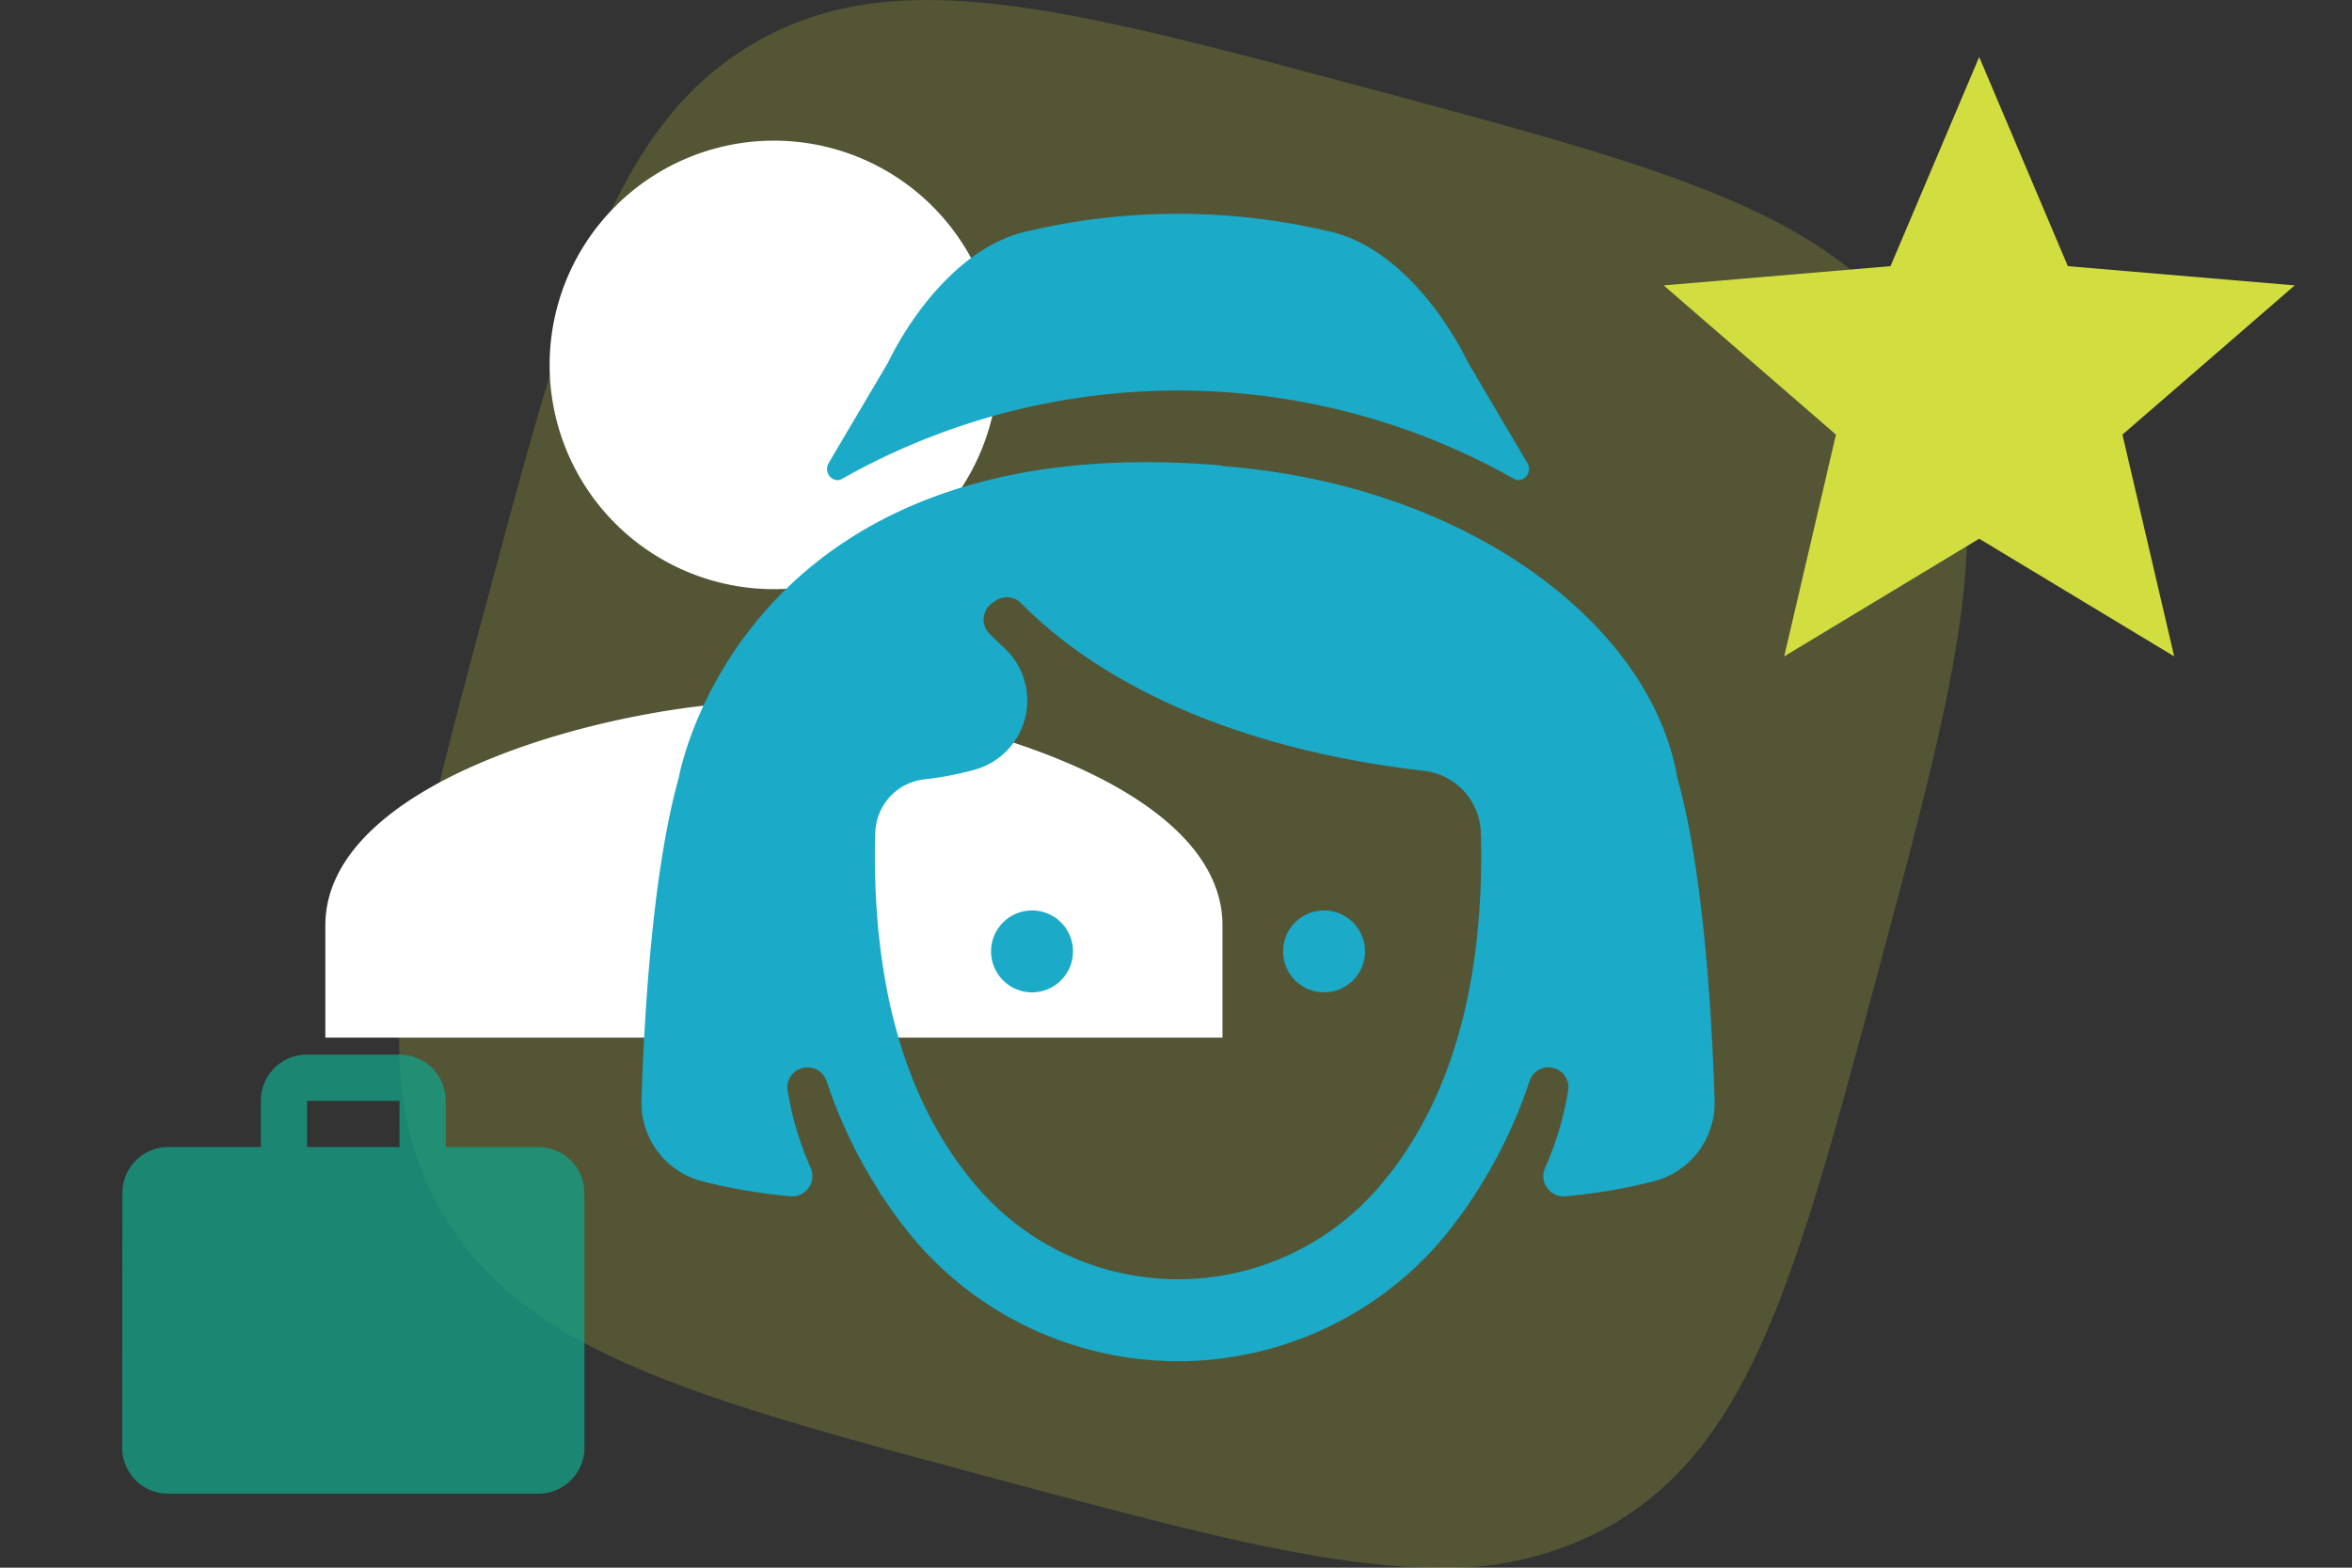 <svg xmlns="http://www.w3.org/2000/svg" width="165" height="110.001" viewBox="0 0 165 110.001">
  <rect x="0" y="0" width="165" height="110.001" fill="#333333" stroke="none"/>
  <g id="Grupo_9432" data-name="Grupo 9432" transform="translate(-883 -2364)">
    <path id="Unión_70" data-name="Unión 70" d="M24.967,2.983C15.13,8.662,11.943,20.553,6.216,41.929s-8.91,33.251-3.235,43.1c5.679,9.837,17.57,13.023,38.946,18.751s33.267,8.914,43.1,3.235,13.022-17.57,18.751-38.946,8.914-33.267,3.235-43.1S89.447,11.946,68.071,6.218C54.577,2.6,44.864,0,37.061,0A23.331,23.331,0,0,0,24.967,2.983Z" transform="translate(1021 2474.001) rotate(180)" fill="#d2de40" opacity="0.2"/>
    <path id="Trazado_7634" data-name="Trazado 7634" d="M35.469,35.469A15.735,15.735,0,1,0,19.734,19.734,15.73,15.73,0,0,0,35.469,35.469Zm0,7.867C24.966,43.336,4,48.607,4,59.071v7.867H66.938V59.071C66.938,48.607,45.972,43.336,35.469,43.336Z" transform="translate(901.824 2369.87)" fill="#fff"/>
    <rect id="Rectángulo_1567" data-name="Rectángulo 1567" width="165" height="110" transform="translate(883 2364)" fill="none"/>
    <g id="Layer_2" data-name="Layer 2" transform="translate(358.184 1999)" style="isolation: isolate">
      <circle id="Elipse_10" data-name="Elipse 10" cx="2.875" cy="2.875" r="2.875" transform="translate(594.341 428.881)" fill="#1baac7"/>
      <circle id="Elipse_11" data-name="Elipse 11" cx="2.875" cy="2.875" r="2.875" transform="translate(614.828 428.881)" fill="#1baac7"/>
      <path id="Trazado_143" data-name="Trazado 143" d="M572.43,414.28c-1.847,6.58-2.428,16.8-2.611,22.58a5.687,5.687,0,0,0,4.241,5.716,39.893,39.893,0,0,0,6.195,1.055,1.42,1.42,0,0,0,1.446-1.958,22.209,22.209,0,0,1-1.639-5.5,1.4,1.4,0,0,1,1.372-1.581h.027a1.4,1.4,0,0,1,1.346.968,34.361,34.361,0,0,0,3.624,7.625c.091.167.181.333.257.466l.034,0a30.95,30.95,0,0,0,2.62,3.459,24.322,24.322,0,0,0,36.235,0,30.631,30.631,0,0,0,2.618-3.46h.014c.027-.049.065-.119.095-.173a34.176,34.176,0,0,0,3.807-7.914,1.4,1.4,0,0,1,2.722.611,22.182,22.182,0,0,1-1.637,5.5,1.42,1.42,0,0,0,1.446,1.96,39.659,39.659,0,0,0,6.215-1.057,5.688,5.688,0,0,0,4.244-5.718c-.183-5.778-.763-16-2.611-22.579,0,0-.042-.247-.137-.692-2.247-10.5-14.982-19.948-31.882-21.2l.1-.03C576.7,389.452,572.43,414.28,572.43,414.28Zm13.8,3.718,0-.036a3.868,3.868,0,0,1,3.516-3.593,22.912,22.912,0,0,0,3.491-.68,5.038,5.038,0,0,0,2.02-8.547c-.374-.346-.715-.674-1.015-.973a1.407,1.407,0,0,1,.168-2.149c.076-.055.154-.109.233-.162a1.414,1.414,0,0,1,1.816.165c3.68,3.761,11.989,9.861,28.2,11.753a4.5,4.5,0,0,1,4.033,4.182V418q.037.83.037,1.672c0,10.126-2.5,18.069-7.447,23.612a18.569,18.569,0,0,1-27.646,0c-4.943-5.544-7.447-13.487-7.447-23.612C586.19,419.107,586.2,418.549,586.226,418Z" transform="translate(0 5.307)" fill="#1baac7"/>
      <path id="Trazado_144" data-name="Trazado 144" d="M578.962,397.53c-.341.693.365,1.445.993,1.051a47.937,47.937,0,0,1,47.079,0c.63.394,1.336-.358.995-1.051l-4.179-7.075c-1.968-4.01-5.469-8.195-9.575-9.178a46.148,46.148,0,0,0-21.559,0h0c-4.106.983-7.607,5.168-9.575,9.178Z" transform="translate(3.964)" fill="#1baac7"/>
    </g>
    <path id="Trazado_7631" data-name="Trazado 7631" d="M31.186,8.486H24.7V5.243A3.232,3.232,0,0,0,21.458,2H14.972a3.232,3.232,0,0,0-3.243,3.243V8.486H5.243a3.218,3.218,0,0,0-3.227,3.243L2,29.565a3.232,3.232,0,0,0,3.243,3.243H31.186a3.232,3.232,0,0,0,3.243-3.243V11.729A3.232,3.232,0,0,0,31.186,8.486Zm-9.729,0H14.972V5.243h6.486Z" transform="translate(889.571 2436)" fill="#169c82" opacity="0.8" style="mix-blend-mode: multiply;isolation: isolate"/>
    <path id="Trazado_7633" data-name="Trazado 7633" d="M24.134,35.8l13.679,8.256-3.63-15.56,12.085-10.47-15.915-1.35L24.134,2l-6.22,14.675L2,18.025l12.085,10.47-3.63,15.56Z" transform="translate(997.713 2366)" fill="#d2de40" style="mix-blend-mode: multiply;isolation: isolate"/>
  </g>
</svg>
